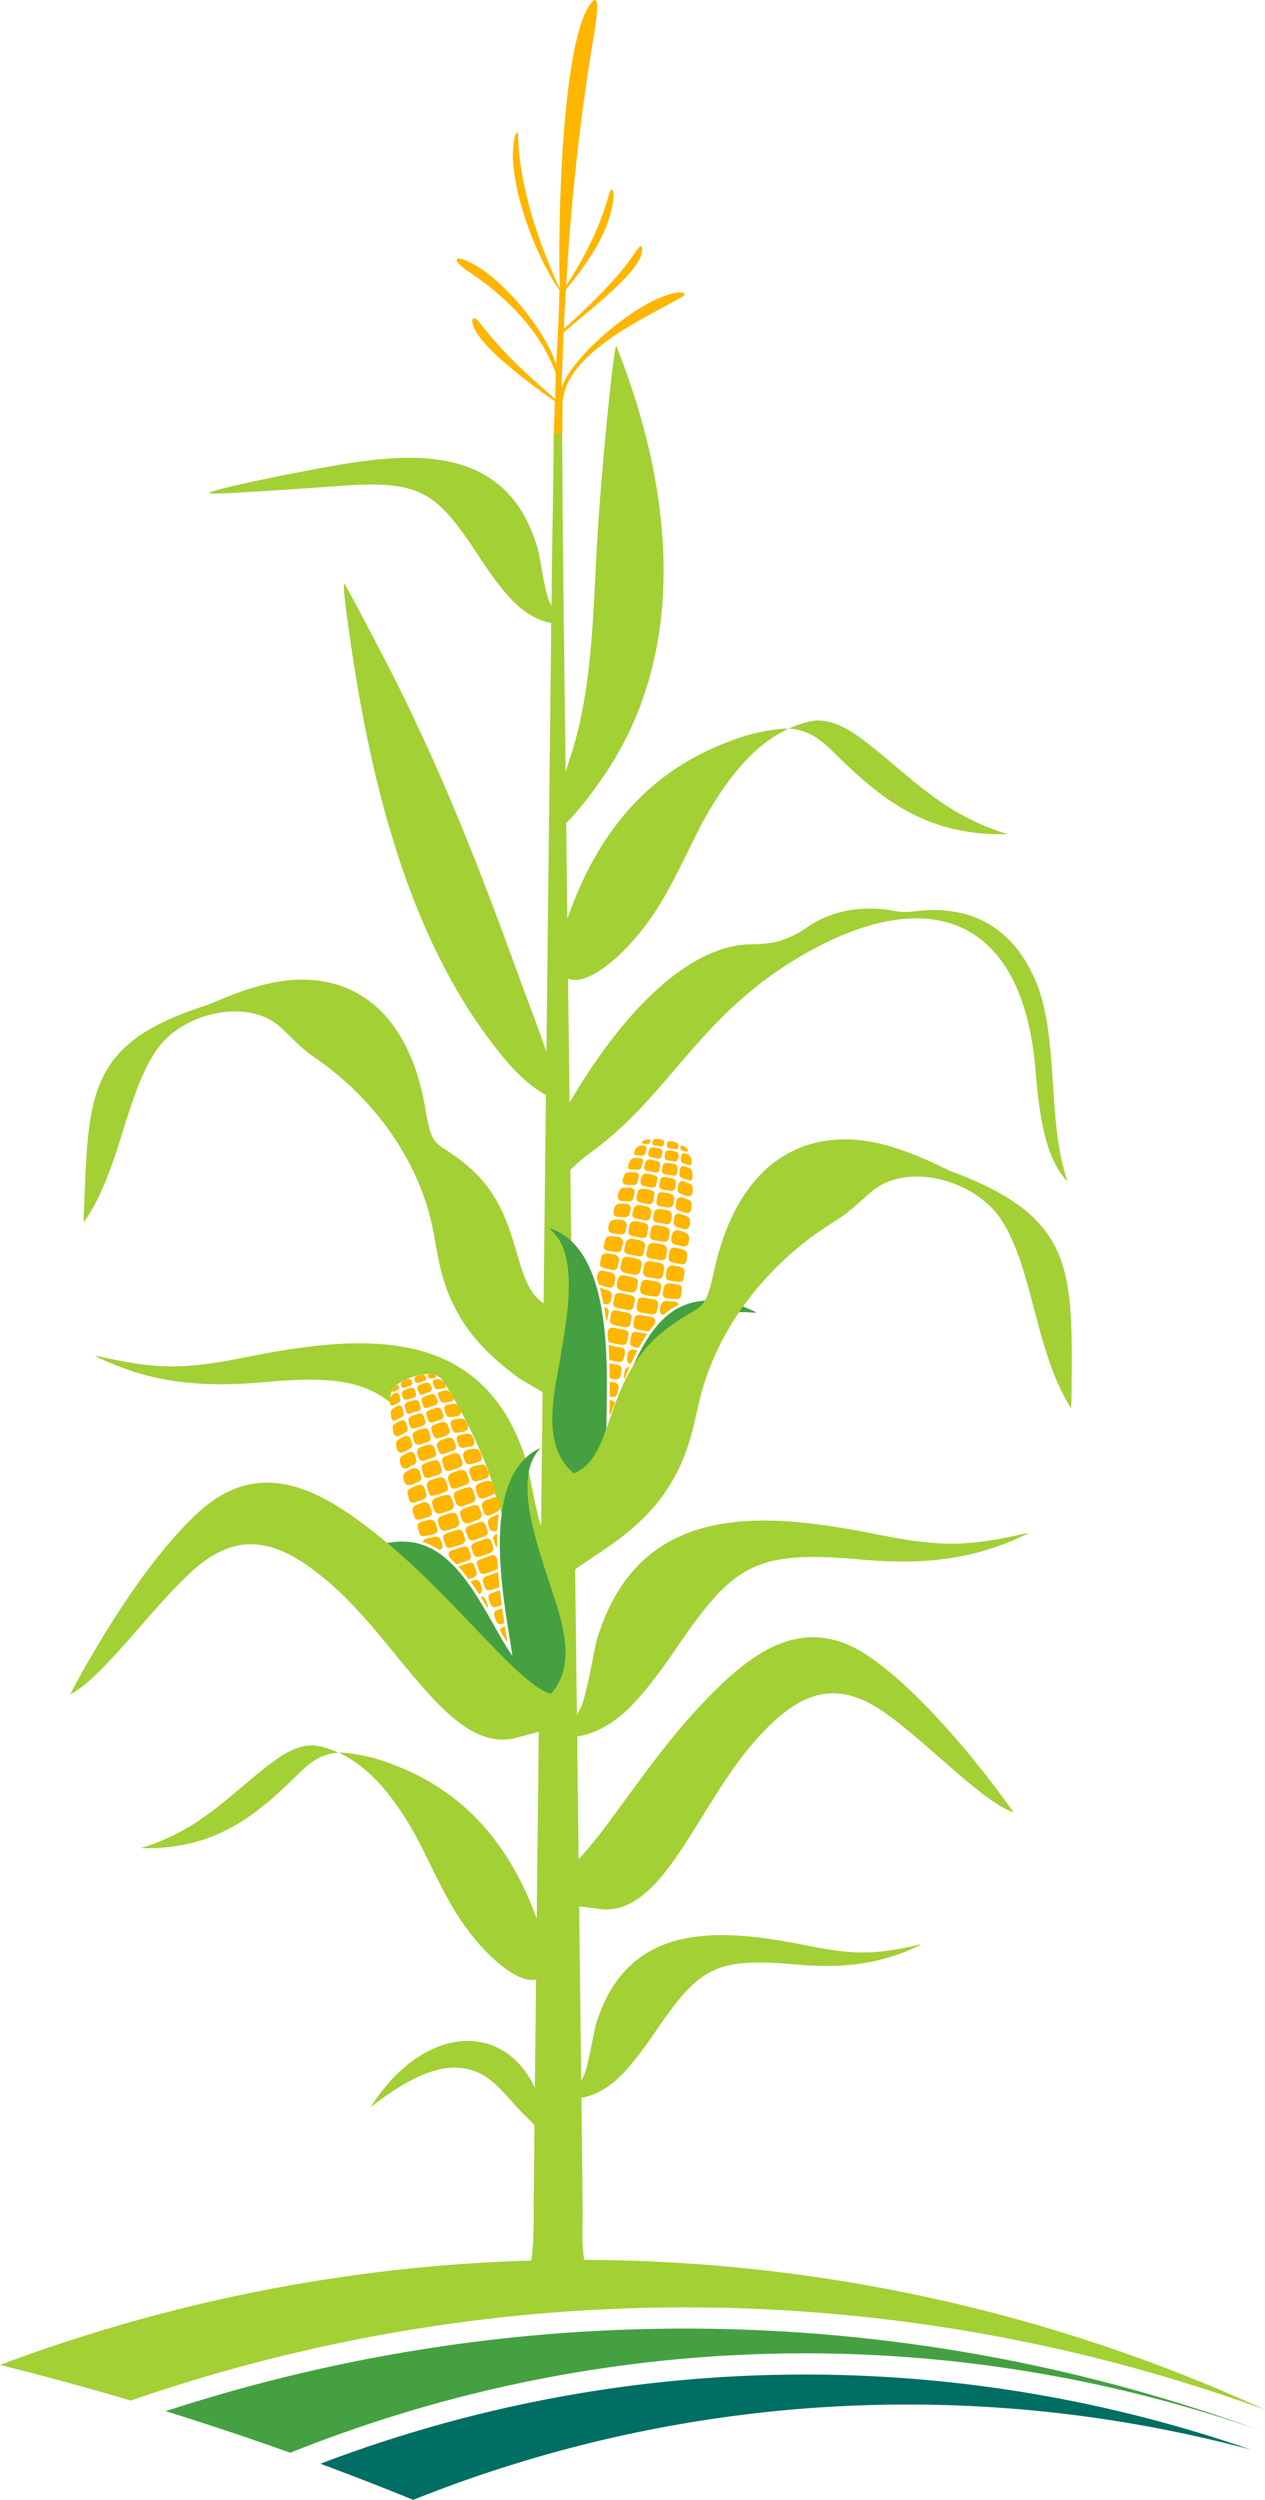 <svg xmlns="http://www.w3.org/2000/svg" xmlns:xlink="http://www.w3.org/1999/xlink" width="286.652" height="566.394" viewBox="0 0 286.652 566.394">
  <defs>
    <clipPath id="clip-path">
      <rect id="Rectangle_78" data-name="Rectangle 78" width="226.984" height="519.017" fill="none"/>
    </clipPath>
    <clipPath id="clip-path-2">
      <rect id="Rectangle_79" data-name="Rectangle 79" width="286.652" height="54.377" fill="none"/>
    </clipPath>
  </defs>
  <g id="Group_342" data-name="Group 342" transform="translate(-1115 -178.983)">
    <g id="animation_corn_4" transform="translate(1130.88 178.983)">
      <g id="Group_126" data-name="Group 126" clip-path="url(#clip-path)">
        <path id="Path_293" data-name="Path 293" d="M127.489,1396.887l-.03-3.2a17.2,17.2,0,0,1-7.338-2.874c-1.194-3.388-4.213-11.2-4.84-14.1-1.095-5.074-7.771-18.465-10.937-22.978a3.932,3.932,0,0,0-2.069-1.785c-3.7-.868-8.883,1.877-9.673,3.3a11.382,11.382,0,0,0-.533,2.338c-.045.273.053.6-.007.559-.11-.084-.165-.123-.317-.238-6.508-4.891-14.022-5.567-28.627-4.264-13.005,1.161-24.49.29-36.337-5.23a5,5,0,0,1-1.46-.807,3.136,3.136,0,0,1,.683.123c13.718,3.179,19.9,2.927,33.608.2,25.117-4.988,53.661-7.983,63.361,23.6.739,2.407,2.406,13.318,3.872,15.949a44.009,44.009,0,0,1,2.293,4.824,12.584,12.584,0,0,1-1.649,4.578" transform="translate(-19.589 -1040.461)" fill="#a2d035" fill-rule="evenodd"/>
        <path id="Path_294" data-name="Path 294" d="M493.239,1699.811c2.969.267,7.171.862,7.56.889,14.077.978,21.564-23.707,34.9-38.556,9.068-10.1,17.389-14.17,28.922-6.1,10.13,7.084,22.086,20.193,29.35,22.7,0,0-16.938-24.435-32.65-35.252-15.365-10.578-27.592-.386-38.458,11.174-8.008,8.519-14.936,18.689-21.147,26.988-4.5,6.019-8.381,10.31-10.36,10.5a36.43,36.43,0,0,0,1.883,7.664" transform="translate(-380.154 -1268.103)" fill="#a2d035" fill-rule="evenodd"/>
        <path id="Path_295" data-name="Path 295" d="M118.766,1074.916c-1.222-.911-5.265-3.019-6.669-4.047-5.155-3.774-9.862-8.177-13.047-13.491-4.331-7.226-5-13.25-6.141-19.374-2.991-16.118-13.5-30.446-26.88-39.613-5.153-3.529-6.94-6.995-10.623-8.847-7.776-3.912-19.752-.487-24.96,6.7-7.305,10.08-8.484,27.605-16.724,39.376-.033.048-.048-.067-.057-.217-.051-.926,0-1.82.041-2.746,1.058-26.166.806-37.695,28.166-46.274,6.112-2.637,13.642-5.62,20.95-5.677,14.654-.114,25.053,9.973,28.288,29.533,1.618,9.788,2.5,6.521,10.023,13.1,12.634,11.055,9.009,27.137,17.68,31.243.841.4,5.07,10.5,2.558,15.889-.858,1.841.231,4.276-2.6,4.445" transform="translate(-10.555 -758.754)" fill="#a2d035"/>
        <path id="Path_296" data-name="Path 296" d="M316.393,697.89a38.949,38.949,0,0,1-5.783-5.761c-22.723-27.091-31.341-66.729-35.853-100.8-.576-4.347-.8-7.183-.511-6.885.588.6,10.426,19.593,11.137,21.01,11.962,23.824,20.1,45.09,28.992,69.593,2.1,5.8,6.971,17.876,7.828,23.578.386,2.564-.791,3.142-5.811-.734" transform="translate(-212.082 -452.157)" fill="#a2d035"/>
        <path id="Path_297" data-name="Path 297" d="M495.57,390.007c1.1-18.137,3.871-44.723,4.322-43.588,12.58,31.617,17.291,69.635-4.071,99.1a84.581,84.581,0,0,1-6.446,8.1c-1.767,1.863-2.136.672-2.693.418-1.94-.884,1.539-10.46,3.217-15.9,4.7-15.225,4.725-32.5,5.671-48.125" transform="translate(-376.095 -267.991)" fill="#a2d035"/>
        <path id="Path_298" data-name="Path 298" d="M216.611,498.14l.021-2.413c0-.006-3.336-.266-7.308-3.638-3.364-2.855-7.3-8.646-8.92-11.123-9.826-14.98-13.177-17.6-31.711-16.283-12.612.9-30.005,2.119-29.661,1.61.372-.549,10.485-2.816,21.371-4.889,20.161-3.839,45.564-8.806,53.149,17.572.524,1.824,1.633,10.068,2.7,12.07a33.109,33.109,0,0,1,1.663,3.666,9.481,9.481,0,0,1-1.3,3.428" transform="translate(-107.563 -354.595)" fill="#a2d035" fill-rule="evenodd"/>
        <path id="Path_299" data-name="Path 299" d="M504.311,773.518a57.7,57.7,0,0,0,7.511-9.391c4.8-7.47,8.477-16.732,12.052-22.646,5.681-9.4,12.54-17.588,22.585-19.922,4.051-.941,8.132,1.159,11.88,3.961,8.168,6.106,14.983,13.479,24.449,18.14a51.4,51.4,0,0,0,8.567,3.4,46.2,46.2,0,0,1-14.114-1.636c-10.654-3.046-18.128-9.792-25.641-17.22-3.131-3.1-6.6-5.49-11.724-4.969a43.766,43.766,0,0,0-12.209,3.078c-19.7,7.529-30.09,22.85-35.975,39.669-5.826,16.65,2.267,17.815,12.619,7.535" transform="translate(-378.903 -558.081)" fill="#a2d035"/>
        <path id="Path_300" data-name="Path 300" d="M484.384,968.762a42.984,42.984,0,0,1,5.365-4.483c17.117-12.732,23.757-30.221,46.393-43.642,28.751-17.047,50.6-9.688,53.562,25.407.772,9.136,1.9,19.562,7.037,25.2a3.141,3.141,0,0,0,.228.263,1.043,1.043,0,0,0-.059-.2c-.3-.891-.675-2.225-1.031-3.654-3.246-13.037-1.105-30.71-6.482-42.455-3.66-7.993-10.477-15.624-23.862-15.227-2.473.073-4.959.738-7.346.266-6.861-1.358-14.033-.545-19.983,3.464a21.568,21.568,0,0,1-6.888,3.38c-2.911.756-6.811.612-7.744.71-15.392,1.6-30.142,19.42-40.39,37.462-7.865,13.847-1.2,15.99,1.2,13.5" transform="translate(-370.951 -703.769)" fill="#a2d035" fill-rule="evenodd"/>
        <path id="Path_301" data-name="Path 301" d="M502.216,1574.375l.03-3.2c0-.008,4.432-.273,9.783-4.652,4.531-3.708,9.885-11.3,12.1-14.545,13.392-19.64,17.9-23.038,42.459-20.847,13.005,1.161,24.49.29,36.337-5.23a5,5,0,0,0,1.46-.807,3.136,3.136,0,0,0-.683.123c-13.718,3.179-19.9,2.927-33.609.2-25.117-4.988-53.661-7.983-63.361,23.6-.739,2.407-2.406,13.318-3.872,15.949a44,44,0,0,0-2.293,4.824,12.582,12.582,0,0,0,1.649,4.579" transform="translate(-387.28 -1177.781)" fill="#a2d035" fill-rule="evenodd"/>
        <path id="Path_302" data-name="Path 302" d="M149.537,1794.528a52.157,52.157,0,0,1-6.79-8.49c-4.342-6.753-7.664-15.127-10.9-20.474-5.136-8.494-11.337-15.9-20.418-18.011-3.662-.851-7.352,1.048-10.741,3.581-7.385,5.521-13.546,12.186-22.1,16.4a46.485,46.485,0,0,1-7.745,3.074A41.771,41.771,0,0,0,83.6,1769.13c9.632-2.754,16.389-8.853,23.181-15.568,2.83-2.8,5.967-4.964,10.6-4.493a39.565,39.565,0,0,1,11.038,2.783c17.813,6.806,27.2,20.658,32.524,35.863,5.267,15.053-2.049,16.106-11.409,6.812" transform="translate(-54.81 -1351.893)" fill="#a2d035"/>
        <path id="Path_303" data-name="Path 303" d="M459.994,400.249l1.006-.742c.083,12.482.117,24.952.263,37.433.787,67.031,4.417,366.476,4.425,373.282,0,4.432-.512,11.178,1.729,15.128a2.384,2.384,0,0,0,.464.583c.5.429,1.09.724.267.478-.3-.091-.594-.2-.912-.313-1.225-.433-5.895-1.578-6.764-.214a1.358,1.358,0,0,0-.222.665c-.06,1.134-.031,2.85-.761.009-.248-.962-.9-2.01-6.107-1.058-.141.026-2.36.725-1.317.16.1-.052.192-.135.309-.2,2.395-1.23,2.225-13.043,2.218-15.587-.019-6.527,3.373-305.685,4.145-372.937.113-9.817.381-19.665.385-29.435,0-.227.291-.484.291-.71,0-2.47.626-4.089.583-6.547" transform="translate(-349.539 -309.092)" fill="#a2d035"/>
        <path id="Path_304" data-name="Path 304" d="M507.363,1976.509l.022-2.413c0-.006,3.34-.206,7.372-3.506,3.415-2.795,7.45-8.514,9.119-10.961,10.093-14.8,13.491-17.362,32-15.711,9.8.875,18.457.219,27.385-3.941a3.764,3.764,0,0,0,1.1-.608,2.358,2.358,0,0,0-.515.093c-10.338,2.4-14.995,2.206-25.328.154-18.929-3.759-40.44-6.016-47.75,17.788-.557,1.814-1.813,10.037-2.918,12.02a33.123,33.123,0,0,0-1.728,3.635,9.483,9.483,0,0,0,1.243,3.45" transform="translate(-391.577 -1498.83)" fill="#a2d035" fill-rule="evenodd"/>
        <path id="Path_305" data-name="Path 305" d="M409.107,98.305c.166-4.033.271-7.262.271-7.4h0a126.971,126.971,0,0,1-13.3-10.425c-1.174-1.1-4.677-4.586-5.295-6.958-.437-1.677.342-1.922,1.488-.511A89.408,89.408,0,0,0,401.3,83.08c4.082,3.851,8.046,7.21,8.069,7.229a1.021,1.021,0,0,1,.079.074c.024-1.91.064-3.819.137-5.727-1.3-3.82-5.618-13.716-19.73-23.092-3.4-2.256-3.307-3.45-1.423-2.823,7.625,2.536,17.628,14.571,20.714,22.409q.3.75.528,1.436c.243-5.193.63-10.576.709-16.118a4.729,4.729,0,0,0,.017-.741c-.042-.072-.158-.244-.205-.313-.494-.726-1.013-1.547-1.541-2.445-4.207-7.157-8.069-17.7-8.7-25.785a20.2,20.2,0,0,1,.345-6.2c.229-.951.728-1.436.745-.387.239,13.287,6.153,27.525,9.014,33.92.062.139.409.8.468.927-.008-.063-.015-.185-.021-.342-.485-13.1.308-54.5,6.758-64,.476-.7.978-1.183,1.24-1.092.849.3.42,3.95-.536,9.473a515.5,515.5,0,0,0-5.94,53.863c-.007.12-.15,1.35-.163,1.465.328-.483.681-1.033,1.036-1.6a87.444,87.444,0,0,0,4.45-7.951,67.75,67.75,0,0,0,4.317-11.29c.468-1.672,1.068-1.061.991.388-.4,7.526-5.825,15.227-10.515,20.9l-.2.241c-.05.319-.094.644-.116,1q-.058.966-.112,1.934a1.256,1.256,0,0,1-.02.366q-.158,2.859-.284,5.72c5.294-4.8,11.962-11.09,15.82-16.826.913-1.357,1.388-2.037,1.7-1.88.329.164.3,1.119-.037,2.117-1.6,4.8-13.008,13.394-17.519,17.387-.15,3.427-.275,6.835-.4,10.182-.022.6-.064,1.811-.086,2.408a5.176,5.176,0,0,0,.225-.574,13.661,13.661,0,0,1,1.6-3c3.263-4.808,8.839-9.71,13.695-13.057,3.622-2.5,7.344-4.412,10.461-4.942,1.415-.241,3.024.034.858,1.212-1.085.59-2.3,1.246-3.588,1.949C426.08,73.9,410.894,81.547,411.1,92.1c.006.288-.017,2.737-.052,6.2Z" transform="translate(-299.52 0.001)" fill="#ffb600"/>
        <path id="Path_306" data-name="Path 306" d="M338.123,2054.1c-7.3-15.827-25.71-14.312-37.382,4.2,11.089-8.753,18.613-10.615,24.564-7.811,3.7,1.743,6.04,4.949,8.741,7.868.89.963,1.807,1.909,2.816,2.849a9.233,9.233,0,0,1,1.261,1.391Z" transform="translate(-232.678 -1580.817)" fill="#a2d035" fill-rule="evenodd"/>
        <path id="Path_307" data-name="Path 307" d="M520.372,1211.668l-.432,2.557a1.123,1.123,0,0,1-.757.762,17.587,17.587,0,0,0,.306-3.284q.444,0,.884-.036m-12.29-2.288-.517,2.541a1.123,1.123,0,0,0,.432.984,17.583,17.583,0,0,1,.9-3.174q-.413-.161-.812-.351m5.989-29.012.017-.092q.073-.39.148-.78c.129-.68-.269-1-.882-1.2l-.141-.045c.189,1.044.352,2.1.491,3.171a1.731,1.731,0,0,0,.32-.823Zm-2.245-2.586c-.829-.266-1.386-.122-1.644.86l-.018.068c-.011.043-.044.181-.054.222a2.351,2.351,0,0,0-.079,1.448c.194.573.828.564,2.371,1.1l.023.008c-.165-1.252-.363-2.491-.6-3.7m7.451,3.808c.073-.364.128-.687.158-.825.19-.877-.515-1.171-1.276-1.311-.631-.117-1.251-.242-1.877-.382-.756-.168-1.318-.125-1.485.757q-.058.306-.116.612l-.021.113-.077.393c-.185,1,.37,1.262,1.261,1.455.472.1.938.2,1.412.287.9.171,1.713.305,1.932-.684.024-.108.068-.311.089-.415m-3.569-9.565a1.492,1.492,0,0,0-.056-.933,1.431,1.431,0,0,0-1.067-.71c-.5-.117-.709-.168-1.289-.32s-1.1-.129-1.368.3a6.814,6.814,0,0,0-.381,1.333q.241.7.457,1.424c.152.065.336.127.552.2.712.241.822.262,1.635.485a.982.982,0,0,0,1.335-.875Zm5.012,1.605q.078-.384.156-.768c.17-.834-.459-1.235-1.185-1.379-.572-.114-1.14-.229-1.711-.348-.724-.151-1.46-.027-1.63.807l-.187.926c-.214,1.052.22,1.481,1.175,1.685.537.115,1.071.223,1.61.328.959.186,1.526-.04,1.74-1.092Zm-.619-21.016c.251-1.013-.382-1.419-1.29-1.41q-.515.005-1.048.035c-.873.049-.913.265-1.22,1.036-.059.147-.114.3-.162.45h-.006c-.275.973.211,1.543,1.242,1.535.369,0,.659.006,1.069.024.846.036,1.037-.148,1.231-.926.062-.248.122-.5.184-.744m4.506.275c.125-.81-.244-.961-1.024-1.16a4.868,4.868,0,0,0-2.109-.246,1.08,1.08,0,0,0-.674.867c-.045.178-.089.353-.131.528h0l-.072.291c-.206.837.2,1.285,1.025,1.43q.7.122,1.389.29c.864.21,1.25-.177,1.407-1,.064-.335.137-.668.189-1.005m-2.57-12.282c-.279.212-.353.626.091.663a8.126,8.126,0,0,0,1.14.043c.251-.054.344-.3.412-.522.135-.452-.017-.552-.41-.517a3.111,3.111,0,0,0-1.233.333m4.753.636c.109-.617-.081-.855-.657-.987a3.761,3.761,0,0,0-1.187-.1.806.806,0,0,0-.752.532.967.967,0,0,0-.052.558c.071.221.29.32.576.37.389.068.728.134,1.137.215a.782.782,0,0,0,.712-.111.824.824,0,0,0,.222-.481m-5.113,7.62a6.125,6.125,0,0,0-.2.949c-.066.609.25.926,1.006,1.056.331.057.64.12.966.2.746.176,1.369.184,1.546-.4a11.333,11.333,0,0,0,.287-1.405c.1-.684-.475-.843-1.125-1-.26-.061-.532-.119-.8-.171-.813-.158-1.426-.161-1.678.773m3.549-4.292a.938.938,0,0,0,.759-.059,1.207,1.207,0,0,0,.336-.754c.05-.239.1-.484.12-.639.081-.668-.88-.836-1.425-.934-.586-.106-1.406-.267-1.624.489-.039.135-.073.263-.107.391a1.219,1.219,0,0,0-.005.772.869.869,0,0,0,.71.475c.414.081.824.176,1.236.26m-.87,3.1c.724.172,1.262.152,1.365-.577.057-.4.157-.766.2-1.167.053-.482-.6-.738-1.068-.847-.511-.118-.691-.157-1.12-.234a.914.914,0,0,0-1.189.777c-.071.246-.111.406-.194.718a.765.765,0,0,0,.619,1.047c.458.078.935.175,1.387.282m-6.591.77a1.1,1.1,0,0,1,.527-.634,2,2,0,0,1,.792-.1q.476-.006.938.008c.962.029,1.181.477.983,1.318-.064.272-.124.541-.194.811-.168.646-.456.769-1.154.75q-.518-.014-1.054,0c-.832.016-1.444-.551-1.124-1.4q.142-.375.286-.749m2.362-5.517c-.264.578-.16.912.523.948q.43.023.848.061c.521.048.919-.044,1.072-.582.07-.245.128-.472.193-.711.194-.709-.146-.988-.842-1.005a1.81,1.81,0,0,0-1.793,1.288m-.656,4.166q.636,0,1.246.041c.689.042.848-.226,1.015-.834.075-.274.122-.444.185-.673.155-.562.186-1.064-.569-1.123-.318-.025-.7-.042-1.036-.054a1.259,1.259,0,0,0-1.229.735c-.119.281-.208.494-.343.82-.3.718-.049,1.085.732,1.089m.441,23.808a1.208,1.208,0,0,0,1.561-1.038c.061-.313.113-.609.173-.919.213-1.1-.162-1.465-1.163-1.677-.533-.112-1.063-.22-1.6-.325-1-.2-1.492-.008-1.726,1.089-.066.311-.121.606-.187.916a1.208,1.208,0,0,0,1.031,1.566q.953.2,1.907.388m-6.763-1.512c.564.149.891.231,1.412.355.923.22,1.569.259,1.806-.9.043-.208.084-.413.126-.62.24-1.172-.031-1.74-1.26-1.939-.331-.054-.5-.081-.739-.118-1-.151-1.751-.17-1.971,1.031-.217,1.184-.64,1.849.626,2.185m9.643-13.92c.681.162,1.214.563,1.091,1.307-.038.226-.1.572-.137.8-.135.809-.459,1.225-1.378,1.008-.612-.145-1.2-.265-1.824-.371-.931-.158-1.007-.711-.815-1.509q.08-.334.162-.668a1.167,1.167,0,0,1,1.479-.854c.489.082.94.174,1.422.289m-.657,3.685c.766.179,1.208.515,1.058,1.376q-.1.579-.2,1.159c-.165.933-.785,1.021-1.635.834-.476-.105-.938-.2-1.418-.289-.857-.16-1.392-.483-1.18-1.407q.132-.574.266-1.146c.2-.852.793-.948,1.569-.813.545.095,1.005.159,1.544.285m-.93,3.961c.92.2,1.412.656,1.232,1.63q-.105.572-.212,1.145c-.17.909-.707.968-1.522.8q-.443-.094-.886-.184H519.8q-.444-.09-.888-.177c-.818-.16-1.289-.424-1.09-1.327q.125-.569.252-1.137c.215-.967.846-1.192,1.772-1.019.459.086.907.177,1.363.277m-4.66-5.284c.439,0,.785.024,1.279.057a1.046,1.046,0,0,0,1.209-.921l.143-.593a1.391,1.391,0,0,0-.05-1.074c-.177-.277-.544-.411-1.134-.422-1.24-.024-2.073-.315-2.481.978-.333,1.056-.243,1.962,1.033,1.975m.147,3.927c.827.089,1.232-.042,1.421-.864l.151-.653c.258-1.116-.309-1.74-1.426-1.794a5.585,5.585,0,0,0-1.628.078c-.732.2-.848.875-1,1.557-.213.927.288,1.383,1.126,1.5.458.065.889.126,1.361.177m-2.331,3.776c.5.074.889.137,1.43.226.793.131,1.249-.077,1.42-.854q.118-.536.237-1.072c.2-.915-.354-1.422-1.237-1.512-.47-.048-.833-.079-1.4-.112-.763-.044-1.158.1-1.366.89-.068.257-.163.591-.246.895-.278,1.015.194,1.4,1.159,1.539m4.572,9.967c.876.169,1.408.44,1.213,1.369l-.231,1.115c-.215.953-.692,1.043-1.624.872-.638-.117-1.266-.245-1.9-.386-.925-.206-1.246-.487-1.057-1.446l.116-.589.078-.395c.183-.931.711-1.1,1.583-.909.607.13,1.21.253,1.82.37m-7.282,1.52.023.01q-.227-1.081-.5-2.128-.074-.287-.153-.571a1.343,1.343,0,0,0-.114.324c-.037.165-.074.311-.109.466-.218.99-.1,1.507.849,1.9m1.424.5c.763.174,1.515.12,1.684-.746l.094-.474c.186-.946.072-1.659-.946-1.942-.565-.157-.909-.256-1.355-.4a2.6,2.6,0,0,0-.33-.084q.1.351.19.706c.249.959.468,1.941.663,2.938m1.4,21.776c.1.017.2.034.3.053.539.1.811.328.916.658-.357.905-.71,1.787-1.065,2.634a1.451,1.451,0,0,1-.208,0l.012-.66c.015-.849.03-1.748.043-2.688m-1.329,3.126-.38-.076-.009,0h-.007l-.009,0c-.232-.047-.464-.1-.693-.146a1.828,1.828,0,0,1-.807-.348c-.083.68-.174,1.368-.27,2.061a.958.958,0,0,1-.106-.66q.069-.456.138-.913a.991.991,0,0,1,.209-.515,1.032,1.032,0,0,1-.261-1.009q.1-.573.2-1.148c.076-.433.2-.664.384-.772l.032-.2c0-.017.006-.034.009-.051q-.01.12-.021.242c.277-.148.681-.032,1.237.085l.409.085c-.013,1.017-.03,1.992-.046,2.909Zm1.642-7.219c.248.049.5.084.74.129.962.184,1.074.757.9,1.618-.041.2-.085.422-.126.624-.155.766-.507,1.151-1.31,1.036-.167-.024-.339-.057-.507-.089.011-.974.017-1.989.015-3.039q0-.167,0-.335l.29.057m-1.579,3.064-.411-.088c-.791-.171-1.245-.539-1.1-1.383q.1-.573.2-1.148c.169-.96.579-.926,1.319-.768q0,.3,0,.6c0,.952,0,1.883-.012,2.784m2.3-7.049c.249.049.5.084.74.129.962.184,1.074.757.9,1.618-.041.2-.085.422-.126.623-.155.766-.507,1.151-1.31,1.036-.259-.037-.53-.1-.781-.143l-.435-.084c-.009-1.107-.029-2.243-.064-3.4.359.075.716.147,1.077.218m-2.293,2.895a1.033,1.033,0,0,1-.8-1.3q.1-.573.2-1.148c.095-.539.266-.765.528-.831.036,1.113.057,2.209.067,3.281m-4.008,19.479q.114.043.232.082c.131-.819.27-1.666.41-2.528l.082-.5a12.548,12.548,0,0,0-.724,2.949m8.008-30.289c1.058.2,1.717.325,1.478,1.39l-.278,1.418c-.2.9-1.091.739-1.885.585-.527-.1-1.048-.208-1.573-.32a2.017,2.017,0,0,1-.778-.305q-.074-1-.17-2c.2-1.044.6-1.313,1.643-1.087.522.113,1.038.218,1.563.318m-.971,3.966c.248.049.5.084.74.129.962.184,1.074.757.9,1.618l-.126.623c-.155.766-.507,1.151-1.31,1.036-.259-.037-.53-.1-.781-.143-.23-.044-.462-.09-.695-.137l-.009,0h-.008l-.009,0-.538-.112c-.041-1.124-.1-2.264-.172-3.409.213.022.466.084.762.146.416.088.83.172,1.247.254m-7.307-4.075a1.4,1.4,0,0,0,.976,1.629q.54.244,1.118.466a23.8,23.8,0,0,0-1.3-4.01c-.313.055-.545.287-.626.8-.059.373-.116.746-.173,1.12m3.488,2.487a.738.738,0,0,0,.434-.112c-.091-1.135-.2-2.27-.341-3.4q-.115-.049-.245-.093-.507-.174-.986-.365a26.467,26.467,0,0,1,1.138,3.968m-2.526,19.249c.005-.317-.11-.49-.563-.667s-.887-.365-1.3-.563c-.665-.316-1.013-.152-1.036.612-.006.221-.014.388-.018.573h0v.009a1.141,1.141,0,0,0,.857,1.3q.386.17.8.323c.547.2,1,.031,1.123-.489a10.419,10.419,0,0,0,.14-1.1m-2.353,3.539a3.377,3.377,0,0,0,.685.365c.452.2.791.234,1,.006l.061-.162.154-.408c.065-.477.026-.812-.488-.982-.394-.129-.771-.271-1.132-.422-.766-.321-.873.074-.878.683a1.228,1.228,0,0,0,.6.92m3.914-13.109.081-.5c.086-.528-.026-.813-.406-1.022l-.254-.047.012-.063-.091-.033a19.744,19.744,0,0,1-1.938-.8c-.571-.272-1.122-.22-1.194.513-.011.108-.021.215-.031.323-.017.181-.051.58-.068.76a1.15,1.15,0,0,0,.738,1.185,19.523,19.523,0,0,0,1.849.829c.614.239,1.107.149,1.223-.553Zm.089-5.15a1.676,1.676,0,0,0-.236-.1,19.8,19.8,0,0,1-2.083-.824c-.592-.274-1.1-.2-1.186.554q-.02.169-.039.339c-.019.162-.054.553-.072.714-.075.673.08.884.674,1.188a19.126,19.126,0,0,0,1.969.874,2.372,2.372,0,0,0,.438.125Zm-2.314-1.6a19.064,19.064,0,0,0,1.827.763,2.077,2.077,0,0,0,.635.138,32.116,32.116,0,0,0-.511-3.512q-.678-.244-1.306-.522c-.606-.266-1.252-.2-1.356.564q-.077.563-.15,1.124c-.114.873.071,1.065.861,1.444m3.521-1.041a1.067,1.067,0,0,0-.14-.879q.076.438.14.879m-4.758,11.884c.511.259,1.052.5,1.622.729.75.3,1.1-.026,1.208-.747q.084-.536.169-1.073a1.044,1.044,0,0,0-.793-1.184c-.575-.213-1.123-.447-1.643-.7-.628-.3-1.144-.222-1.206.565q-.038.49-.073.977a1.287,1.287,0,0,0,.716,1.429m-.064,3.514q.569.284,1.185.542c.555.231,1.064.146,1.162-.5q.063-.419.127-.839a1.146,1.146,0,0,0-.738-1.309c-.575-.217-1.122-.455-1.641-.707-.452-.219-.871-.227-.9.371q-.029.514-.053,1.024a1.276,1.276,0,0,0,.863,1.421m17.6-21.8a.776.776,0,0,1,.231-.24l-.048.049-.183.191m2.214-.35c.1,0,.209.006.315.007.992.012,1.538.319,1.417,1.4l-.008.07c-.005.045-.024.184-.029.226a2.35,2.35,0,0,1-.447,1.379c-.387.465-.975.228-2.608.172-.716-.025-1.081-.178-1.2-.549a21.081,21.081,0,0,1,1.446-1.654q.54-.555,1.118-1.053m-7.815.885c.063-.366.128-.687.15-.827.138-.887.9-.907,1.663-.764.63.119,1.254.224,1.889.319.765.115,1.274.358,1.113,1.241q-.043.237-.087.474-.648.77-1.245,1.608a4.256,4.256,0,0,1-.57-.058c-.477-.075-.946-.154-1.421-.24-.9-.163-1.708-.332-1.556-1.333.017-.109.048-.315.066-.42m6.772-7.639a1.492,1.492,0,0,1,.388-.85,1.431,1.431,0,0,1,1.251-.279c.506.07.722.1,1.318.165s1.075.277,1.168.773a9.2,9.2,0,0,1-.2,1.8c-.168.781-.532.77-1.451.731-.751-.031-.861-.051-1.7-.136a.982.982,0,0,1-.93-1.3Zm-5.254-.306q.065-.386.131-.772c.142-.839.873-.987,1.6-.861.574.1,1.146.2,1.721.291.73.12,1.372.5,1.23,1.339l-.159.932c-.179,1.058-.738,1.3-1.7,1.149-.542-.086-1.08-.177-1.62-.274-.962-.172-1.409-.587-1.23-1.645Zm8.142-19.385c.131-1.036.867-1.187,1.711-.851q.479.191.965.41c.8.36.756.576.765,1.406,0,.158,0,.321-.011.478l.005,0c-.094,1.006-.753,1.364-1.711.985-.343-.136-.617-.231-1.006-.363-.8-.271-.914-.511-.815-1.307.031-.254.064-.507.1-.76m-4.3-1.366c.175-.8.573-.809,1.373-.713a4.864,4.864,0,0,1,2.056.53,1.08,1.08,0,0,1,.316,1.052c-.022.182-.045.361-.067.54h0q-.019.148-.038.3c-.108.855-.649,1.127-1.471.965q-.7-.137-1.4-.229c-.882-.115-1.1-.615-.954-1.435.061-.336.112-.672.185-1.006m6.819-10.534c.184.3.1.711-.323.586a8.238,8.238,0,0,1-1.079-.37.636.636,0,0,1-.2-.636c.037-.47.214-.509.568-.335a3.1,3.1,0,0,1,1.03.755m-4.663-1.117c.12-.615.384-.768.969-.684a3.759,3.759,0,0,1,1.142.338.805.805,0,0,1,.51.766.969.969,0,0,1-.152.54.646.646,0,0,1-.671.138c-.388-.076-.728-.137-1.139-.209a.782.782,0,0,1-.624-.36.825.825,0,0,1-.034-.529m2.028,8.949a6.128,6.128,0,0,1-.154.958c-.158.592-.566.774-1.318.623-.329-.066-.64-.119-.972-.165-.76-.1-1.344-.321-1.3-.932a11.314,11.314,0,0,1,.239-1.414c.155-.673.747-.616,1.407-.524.265.037.539.08.809.128.815.145,1.389.363,1.287,1.325m-1.766-5.282a.938.938,0,0,1-.687-.328,1.206,1.206,0,0,1-.042-.824c.04-.241.08-.488.118-.64.165-.653,1.122-.464,1.666-.359.585.112,1.407.257,1.339,1.04-.012.14-.026.272-.041.4a1.22,1.22,0,0,1-.273.722.869.869,0,0,1-.833.188c-.416-.074-.832-.133-1.247-.2m-.306,3.209c-.737-.1-1.232-.312-1.066-1.03.091-.4.13-.771.233-1.161.124-.469.821-.474,1.3-.406.519.073.7.1,1.13.185.663.129.888.48.829,1.153-.022.256-.043.419-.077.74a.765.765,0,0,1-.954.754c-.455-.092-.936-.173-1.4-.236m5.873,3.091a1.1,1.1,0,0,0-.264-.781,1.992,1.992,0,0,0-.7-.378q-.442-.177-.878-.33c-.908-.319-1.273.02-1.391.876-.038.277-.079.55-.111.827-.076.663.148.881.807,1.115q.488.173.984.375c.771.314,1.545.006,1.553-.9q0-.4,0-.8m-.218-6c.038.634-.18.908-.829.7q-.409-.134-.813-.248c-.5-.143-.842-.372-.791-.929.023-.253.05-.487.076-.733.074-.731.492-.87,1.148-.635a1.811,1.811,0,0,1,1.21,1.847m-.888,4.123q-.594-.226-1.177-.411c-.658-.209-.711-.516-.646-1.144.029-.282.046-.458.07-.695.058-.58.21-1.059.935-.843.306.091.666.212.986.322a1.259,1.259,0,0,1,.882,1.128c.01.3.017.536.025.889.018.777-.345,1.03-1.075.753m-8.981,22.053a1.207,1.207,0,0,1-1.083-1.531c.056-.314.114-.609.169-.92.2-1.1.679-1.309,1.689-1.146.537.087,1.07.177,1.606.272,1.008.178,1.395.53,1.218,1.637-.05.313-.105.609-.156.922a1.207,1.207,0,0,1-1.526,1.09q-.961-.157-1.919-.324m6.854,1.023c-.58-.064-.914-.105-1.445-.177-.94-.127-1.557-.323-1.363-1.485.035-.209.07-.416.105-.624.2-1.18.655-1.612,1.873-1.355.328.069.492.1.732.156.991.22,1.695.472,1.468,1.672-.224,1.183-.068,1.956-1.37,1.813m-3.987-16.458c-.693-.093-1.335.089-1.488.827-.046.224-.113.57-.16.794-.165.8-.012,1.309.923,1.436.623.085,1.219.186,1.835.31.925.187,1.2-.3,1.3-1.114q.045-.341.09-.681a1.167,1.167,0,0,0-1.073-1.33c-.485-.1-.94-.176-1.431-.242m-.714,3.675c-.779-.109-1.312.046-1.482.9q-.114.576-.227,1.154c-.182.93.364,1.236,1.226,1.367.482.073.947.152,1.427.241.857.159,1.473.05,1.607-.888q.083-.583.165-1.165c.122-.866-.4-1.17-1.171-1.323-.542-.108-1-.213-1.543-.29m-.558,4.03c-.931-.142-1.554.1-1.737,1.078q-.108.572-.214,1.145c-.169.909.311,1.158,1.133,1.29q.447.072.894.147h.021q.446.075.892.155c.82.146,1.355.069,1.495-.846q.088-.576.174-1.152c.147-.98-.36-1.416-1.286-1.588-.459-.086-.91-.162-1.372-.232m6.25-3.253c-.411-.154-.741-.26-1.214-.407a1.047,1.047,0,0,1-.8-1.295q.04-.3.08-.6a1.393,1.393,0,0,1,.433-.985,1.28,1.28,0,0,1,1.21.015c1.166.424,2.047.452,1.963,1.805-.069,1.105-.48,1.918-1.675,1.471m-1.55,3.611c-.8-.215-1.134-.483-1.014-1.318l.095-.664c.161-1.134.915-1.512,1.976-1.161a5.575,5.575,0,0,1,1.491.659c.61.451.476,1.121.377,1.814-.135.941-.767,1.186-1.591,1-.45-.1-.875-.2-1.333-.325m.816,4.361c-.492-.11-.879-.192-1.415-.3-.787-.164-1.137-.521-1.017-1.307q.083-.543.164-1.085c.139-.927.842-1.2,1.7-.965.456.125.806.226,1.344.4.728.233,1.044.511.954,1.322-.029.265-.061.61-.093.924-.106,1.047-.683,1.232-1.635,1.018m-7.853,7.653c-.878-.158-1.472-.1-1.624.84l-.186,1.124c-.143.967.27,1.222,1.2,1.4.637.12,1.269.227,1.91.323.937.14,1.338-.006,1.506-.969l.1-.592.07-.4c.164-.935-.269-1.279-1.15-1.418-.614-.1-1.22-.2-1.831-.31m6.247,4.039-.166,0a14.082,14.082,0,0,1,1.553-1.023c-.18.688-.526,1-1.387,1.019m-1.988-.151a.994.994,0,0,1-.824-1.2l.083-.475c.167-.949.53-1.574,1.581-1.472.583.057.94.089,1.408.116a1.292,1.292,0,0,1,1.235.659,15.63,15.63,0,0,0-3.483,2.37m-8.225,20c-.249-.044-.5-.1-.736-.146a1.554,1.554,0,0,0-.63-.005c-.313.8-.623,1.582-.932,2.342.035.471.29.779.884.915.255.058.529.1.78.148.23.042.464.083.7.123h.017l.009,0c.234.039.468.077.7.113a1.827,1.827,0,0,0,.878-.034c-.167.664-.33,1.339-.49,2.02a.959.959,0,0,0,.337-.578q.1-.45.2-.9a.989.989,0,0,0-.01-.555,1.033,1.033,0,0,0,.607-.847q.113-.571.226-1.143a1.038,1.038,0,0,0-.08-.859l.043-.2c0-.017.007-.034.01-.051l-.068.233c-.205-.237-.623-.275-1.185-.366-.42-.068-.836-.138-1.255-.212m.746-4.017c-.184-.032-.37-.073-.55-.109-.39.973-.768,1.942-1.14,2.892l-.079.2a1.678,1.678,0,0,0,.353.119c.255.058.529.1.78.148.23.042.464.083.7.122l.009,0h.008l.009,0c.234.039.468.077.7.113.8.125,1.356-.055,1.523-.9q.113-.571.226-1.143c.214-1.088-.326-1.089-1.28-1.243-.42-.068-.836-.139-1.255-.212m-.245-4.155c-.753-.039-1.017.439-1.149,1.219-.034.2-.073.424-.107.627a1.456,1.456,0,0,0,.08.942c.379-.931.769-1.863,1.176-2.788m-.029,3.36.4.071c.23.042.464.083.7.123l.009,0h.008l.009,0c.234.039.468.077.7.113.8.125,1.356-.055,1.523-.9q.113-.571.226-1.143c.214-1.088-.326-1.089-1.28-1.243-.323-.052-.645-.106-.967-.162-.461,1.036-.9,2.085-1.326,3.131m-1.136,19.961c-.081,0-.163,0-.246-.007.173-.812.348-1.652.527-2.506l.1-.5a12.545,12.545,0,0,1-.385,3.012m3.43-31.142c-1.06-.194-1.719-.315-1.879.765l-.251,1.423c-.133.908.752,1.082,1.548,1.224l.417.074a36.987,36.987,0,0,1,1.923-3.187c-.059-.012-.121-.023-.185-.033-.528-.082-1.047-.17-1.573-.266m1.174,3.7c.708.079,1.211-.1,1.371-.934l.115-.6h0l.05-.26a2.39,2.39,0,0,0,.045-.8c-.556.826-1.08,1.695-1.579,2.594m-1.7.346c-.249-.044-.5-.1-.736-.146-.964-.175-1.275.319-1.422,1.186-.034.2-.073.424-.107.627-.129.761.054,1.245.821,1.431.473-1.048.97-2.083,1.5-3.089Zm-.149,3.339.21.036.009,0h.007l.009,0c.234.039.468.077.7.114.8.125,1.356-.055,1.523-.9q.113-.571.226-1.143c.2-1.039-.279-1.086-1.154-1.223l-.089.168c-.506.955-.984,1.94-1.441,2.939m8.433-4.511a1.4,1.4,0,0,1-1.5,1.168c-.394.023-.8.034-1.211.033a23.816,23.816,0,0,1,2.653-3.276c.272.164.4.464.3.968-.079.37-.16.737-.242,1.107m-4.15,1.065c-.389-.143-.583-.446-.456-1.1l.1-.508h0l.07-.366c.2-1.056.727-1.365,1.731-1.328q.536.02,1.051.015a26.417,26.417,0,0,0-2.49,3.292m-4.571,18.868c.109-.3.279-.418.765-.419s.959-.021,1.419-.056c.734-.055,1,.223.746.944-.073.208-.127.367-.189.541h0l0,.009a1.141,1.141,0,0,1-1.266.9q-.422.02-.862.014c-.583-.008-.941-.33-.872-.861a10.438,10.438,0,0,1,.264-1.072m.921,4.148a3.4,3.4,0,0,1-.771.094c-.495.026-.821-.067-.934-.354v-.174l0-.436c.111-.469.268-.767.808-.74.413.021.816.024,1.208.013.83-.024.788.383.573.953a1.228,1.228,0,0,1-.889.643m1.066-13.64.1-.493c.109-.524.317-.75.747-.808l.254.047.012-.063h.1a19.79,19.79,0,0,0,2.1-.049c.63-.048,1.126.2.93.908l-.087.313c-.049.175-.161.559-.211.734a1.15,1.15,0,0,1-1.115.839,19.51,19.51,0,0,1-2.024.108c-.658,0-1.086-.26-.942-.956Zm1.771-4.837a1.665,1.665,0,0,1,.255-.006,19.7,19.7,0,0,0,2.241-.019c.651-.042,1.1.21.907.944l-.086.33c-.041.158-.149.535-.19.693-.172.655-.393.8-1.056.866a19.112,19.112,0,0,1-2.151.107,2.4,2.4,0,0,1-.454-.042Zm2.733-.657a19.136,19.136,0,0,1-1.98.054,2.085,2.085,0,0,1-.642-.1,32.125,32.125,0,0,1,1.741-3.092q.72.016,1.406-.017c.661-.031,1.238.268,1.062,1.014q-.131.553-.264,1.1c-.208.855-.45.968-1.323,1.038m-2.911-2.238a1.067,1.067,0,0,1,.447-.77q-.228.381-.447.77m.162,12.8c-.57.058-1.163.092-1.775.1-.806.006-1.012-.418-.858-1.132q.115-.53.229-1.062a1.044,1.044,0,0,1,1.166-.819c.614.008,1.208-.013,1.783-.058.694-.054,1.147.2.921.961q-.141.471-.284.938a1.286,1.286,0,0,1-1.182,1.075m-1.2,3.3c-.422.04-.855.068-1.3.08-.6.016-1.046-.246-.9-.887l.184-.829a1.146,1.146,0,0,1,1.159-.956c.614,0,1.21-.021,1.785-.069.5-.042.895.1.71.672q-.159.489-.319.974a1.275,1.275,0,0,1-1.317,1.015" transform="translate(-392.214 -882.111)" fill="#ffb600" fill-rule="evenodd"/>
        <path id="Path_308" data-name="Path 308" d="M524.569,1248.714a20.2,20.2,0,0,0,2.055.115,2.693,2.693,0,0,0-.571-.313c-4.935-2.428-10.051-3.091-14.484-1.828-5.107,1.454-8.569,5.739-11.26,10.823-3.162,5.975-5.258,13.054-7.7,17.936-.009-2.638.124-6.4.115-10.658-.028-13.03-1.389-30.678-12.238-34.8a4.9,4.9,0,0,0-.858-.263,10.617,10.617,0,0,1,3.454,5.224c2.141,6.667.457,16.187-1.068,24.982-1.278,7.371-3.66,17.425,1.636,23.72a11.036,11.036,0,0,0,6.935,3.923,9.729,9.729,0,0,0,5.311-.765c9.66-4.283,10.257-16.93,12.467-25.643,1.828-7.205,5.288-12.737,16.208-12.453" transform="translate(-371.077 -951.417)" fill="#44a041" fill-rule="evenodd"/>
        <path id="Path_309" data-name="Path 309" d="M486.769,1238.351c1.343-.906,4.986-3.415,6.528-4.435,5.664-3.746,10.884-8.182,14.535-13.662,4.965-7.452,5.984-13.813,7.5-20.257,3.991-16.96,15.871-31.64,30.543-40.694,5.65-3.486,7.723-7.074,11.726-8.855,8.454-3.759,20.994.483,26.16,8.377,7.245,11.071,7.609,29.737,15.761,42.65.033.052.055-.069.071-.228.1-.981.089-1.932.1-2.917.2-27.833,1.053-40.06-27.56-50.553-6.355-3.109-14.2-6.657-21.954-7.088-15.552-.863-27.1,9.319-31.528,29.922-2.214,10.31-2.988,6.8-11.3,13.4-13.973,11.1-10.938,28.354-20.352,32.273-6.35,6.365-7.4,20.366-.223,22.066" transform="translate(-372.757 -882.492)" fill="#a2d035"/>
        <path id="Path_310" data-name="Path 310" d="M342.188,1445.947l.791,2.47a1.123,1.123,0,0,0,.858.647,17.6,17.6,0,0,1-.769-3.207q-.439.062-.88.09m11.84-4.011.873,2.442a1.123,1.123,0,0,1-.288,1.035,17.6,17.6,0,0,0-1.338-3.014q.386-.218.753-.463m-10.05-27.867-.03-.089-.257-.751c-.225-.655.124-1.032.7-1.315l.133-.065c-.039,1.06-.05,2.132-.036,3.208a1.733,1.733,0,0,1-.434-.77Zm1.854-2.879c.783-.382,1.354-.318,1.75.618l.027.065c.017.042.069.173.085.212a2.351,2.351,0,0,1,.284,1.422c-.111.6-.739.676-2.191,1.425l-.022.011c-.014-1.263.005-2.518.066-3.752M339,1416.019c-.124-.35-.224-.662-.274-.794-.313-.841.344-1.232,1.077-1.479.608-.2,1.2-.418,1.8-.645.724-.274,1.287-.311,1.578.539l.2.59.037.109.132.378c.325.96-.187,1.3-1.042,1.62-.453.168-.9.328-1.357.485-.862.3-1.652.546-2.009-.4-.039-.1-.112-.3-.148-.4m2.174-9.974a1.491,1.491,0,0,1-.077-.932,1.431,1.431,0,0,1,.955-.855c.476-.187.678-.267,1.23-.5s1.073-.284,1.4.1a6.811,6.811,0,0,1,.566,1.265q-.139.728-.25,1.475c-.141.086-.314.174-.518.277-.671.34-.776.376-1.549.712a.982.982,0,0,1-1.445-.676Zm-4.733,2.3-.263-.738c-.286-.8.279-1.288.977-1.534.55-.194,1.1-.389,1.644-.588.7-.252,1.441-.234,1.728.567l.317.891c.361,1.011-.007,1.5-.924,1.835-.515.19-1.029.373-1.548.553-.923.32-1.517.177-1.878-.834Zm-2.373-20.891c-.392-.968.176-1.459,1.077-1.579q.511-.068,1.042-.114c.871-.076.941.132,1.355.853.079.137.155.281.225.422h.006c.41.924.01,1.558-1.011,1.7-.366.049-.651.1-1.055.176-.832.156-1.047,0-1.35-.742-.1-.237-.191-.474-.288-.711m-4.421.912c-.239-.784.1-.986.849-1.294a4.867,4.867,0,0,1,2.053-.543,1.08,1.08,0,0,1,.79.763c.07.17.138.337.205.5h0l.112.278c.323.8-.015,1.3-.812,1.561q-.675.22-1.333.484c-.825.33-1.263,0-1.534-.786-.111-.323-.231-.641-.33-.968m.8-12.523c.306.17.438.569,0,.669a8.122,8.122,0,0,1-1.122.2c-.256-.018-.383-.244-.482-.458-.2-.428-.062-.549.332-.57a3.1,3.1,0,0,1,1.268.155m-4.614,1.305c-.2-.6-.041-.858.511-1.07a3.76,3.76,0,0,1,1.161-.264.805.805,0,0,1,.82.419.968.968,0,0,1,.131.546c-.039.229-.242.358-.518.448-.375.123-.7.236-1.1.374a.783.783,0,0,1-.721-.009.826.826,0,0,1-.289-.445m6.144,6.816a6.118,6.118,0,0,1,.334.911c.152.594-.116.952-.845,1.188-.319.1-.616.209-.929.332-.714.28-1.329.377-1.588-.178a11.278,11.278,0,0,1-.483-1.35c-.194-.663.351-.9.972-1.145.249-.1.509-.194.769-.284.782-.272,1.389-.362,1.771.527m-4.123-3.744a.938.938,0,0,1-.759.05c-.191-.1-.309-.338-.44-.7-.083-.23-.169-.465-.21-.616-.175-.65.752-.953,1.278-1.127.565-.188,1.354-.464,1.677.253.058.128.11.25.161.372a1.219,1.219,0,0,1,.115.763.868.868,0,0,1-.635.572c-.4.139-.79.291-1.187.433m1.3,2.95c-.692.273-1.227.33-1.433-.377-.113-.389-.264-.736-.364-1.127-.121-.47.485-.815.937-.99.488-.19.662-.253,1.076-.39a.914.914,0,0,1,1.288.6c.105.234.168.387.294.683a.765.765,0,0,1-.463,1.124c-.442.142-.9.306-1.333.477m6.634-.175a1.1,1.1,0,0,0-.612-.552,1.993,1.993,0,0,0-.8.014q-.472.062-.927.141c-.948.166-1.1.64-.785,1.444.1.26.2.519.307.776.258.615.56.7,1.249.578q.511-.088,1.042-.154c.826-.1,1.351-.75.913-1.547q-.193-.351-.389-.7m-3.122-5.125c.343.535.287.88-.382,1.013q-.423.083-.831.181c-.509.122-.916.087-1.144-.424-.1-.232-.194-.449-.292-.676-.293-.674,0-1,.691-1.115a1.81,1.81,0,0,1,1.958,1.02m1.241,4.031q-.629.093-1.228.217c-.677.139-.872-.1-1.123-.682l-.278-.64c-.233-.535-.335-1.027.4-1.192.311-.07.685-.141,1.018-.2a1.259,1.259,0,0,1,1.321.553c.158.261.276.46.456.763.4.668.2,1.067-.57,1.182m2.946,23.629a1.207,1.207,0,0,1-1.693-.806c-.105-.3-.2-.587-.3-.885-.367-1.059-.048-1.474.913-1.825.511-.187,1.02-.369,1.534-.548.966-.337,1.476-.219,1.863.833.11.3.206.583.315.88a1.208,1.208,0,0,1-.8,1.7q-.915.333-1.832.655m6.479-2.458c-.537.228-.849.355-1.347.552-.882.349-1.516.479-1.915-.63-.072-.2-.142-.4-.213-.6-.4-1.127-.217-1.726.972-2.1.32-.1.479-.151.715-.222.972-.292,1.709-.417,2.1.741.383,1.141.9,1.74-.309,2.251m-11.523-12.408c-.65.258-1.121.73-.894,1.449.069.218.179.552.249.771.249.782.628,1.148,1.507.8.585-.231,1.154-.434,1.753-.627.9-.289.9-.847.592-1.61l-.255-.638a1.168,1.168,0,0,0-1.586-.635c-.472.151-.906.306-1.366.489m1.173,3.555c-.733.286-1.123.681-.852,1.513q.182.559.366,1.118c.3.9.922.9,1.737.593.456-.172.9-.33,1.362-.487.825-.28,1.309-.676.968-1.56q-.212-.549-.426-1.1c-.317-.815-.92-.825-1.668-.582-.526.171-.973.3-1.488.5m1.483,3.789c-.882.332-1.3.85-.988,1.789q.185.551.373,1.1c.3.876.837.858,1.619.571q.425-.156.851-.308h.02q.427-.153.854-.3c.787-.274,1.216-.6.891-1.468q-.205-.546-.411-1.09c-.351-.927-1.006-1.059-1.9-.757-.442.15-.873.3-1.31.468m3.862-5.893c-.434.067-.774.135-1.259.238a1.047,1.047,0,0,1-1.328-.74l-.225-.566a1.394,1.394,0,0,1-.1-1.071c.136-.3.48-.484,1.063-.579,1.224-.2,2.007-.607,2.595.616.479,1,.519,1.908-.742,2.1m.413,3.908c-.806.206-1.225.133-1.529-.654l-.242-.626c-.414-1.068.059-1.766,1.157-1.979a5.589,5.589,0,0,1,1.622-.154c.753.095.963.745,1.215,1.4.342.887-.089,1.41-.9,1.646-.444.129-.862.251-1.322.368m2.844,3.406c-.483.144-.861.262-1.383.427-.766.242-1.247.1-1.527-.643q-.193-.514-.387-1.027c-.332-.877.149-1.458,1.009-1.672.458-.114.813-.2,1.368-.309.749-.152,1.16-.065,1.479.686.1.245.245.563.37.851.419.965.006,1.409-.929,1.688m-3.11,10.515c-.843.292-1.331.635-1.006,1.527l.387,1.071c.348.913.833.934,1.731.632.614-.207,1.218-.423,1.824-.652.886-.336,1.164-.659.841-1.581l-.2-.567-.133-.38c-.314-.9-.86-.984-1.7-.675-.583.215-1.162.422-1.749.625m7.424.47-.022.013q.071-1.1.19-2.178.033-.294.07-.586a1.326,1.326,0,0,1,.159.3c.06.158.118.3.174.446.357.949.316,1.477-.571,2m-1.339.7c-.731.28-1.482.334-1.773-.5l-.16-.455c-.318-.91-.308-1.632.66-2.057.537-.235.864-.382,1.285-.587a2.665,2.665,0,0,1,.314-.13q-.047.361-.087.726c-.11.984-.188,1.987-.239,3m1.712,21.753c-.1.031-.2.063-.292.1-.519.178-.757.44-.813.781.482.845.957,1.668,1.428,2.456a1.452,1.452,0,0,0,.206-.026l-.105-.651c-.135-.839-.278-1.726-.424-2.655m1.76,2.906.365-.129.009,0h.007l.009,0c.223-.08.446-.161.665-.242a1.828,1.828,0,0,0,.749-.459q.269.992.56,2a.958.958,0,0,0,.011-.669q-.132-.441-.266-.884a.988.988,0,0,0-.28-.48,1.033,1.033,0,0,0,.115-1.036q-.18-.553-.362-1.108c-.137-.418-.294-.628-.49-.71l-.06-.2c-.005-.017-.011-.033-.016-.049q.027.118.055.237c-.3-.107-.678.064-1.212.26l-.392.142c.157,1.005.313,1.968.459,2.873Zm-2.651-6.912c-.239.083-.486.155-.714.233-.926.318-.956.9-.661,1.729l.213.6c.263.736.666,1.068,1.444.839.162-.047.327-.1.489-.16-.149-.963-.3-1.967-.446-3.006q-.023-.166-.047-.332l-.279.1m2,2.808.394-.145c.758-.281,1.156-.711.891-1.525q-.18-.553-.361-1.108c-.3-.927-.7-.834-1.415-.573q.041.3.083.6c.133.943.271,1.863.408,2.754m-3.276-6.651c-.239.083-.486.155-.714.233-.926.318-.956.9-.661,1.729l.213.6c.262.736.666,1.068,1.444.839.251-.073.511-.17.753-.253l.419-.146c-.148-1.1-.29-2.224-.419-3.371-.344.125-.688.247-1.035.369m2.681,2.54a1.033,1.033,0,0,0,.6-1.4q-.18-.553-.362-1.108c-.17-.52-.371-.719-.64-.748.123,1.106.258,2.2.4,3.257m6.735,18.712q-.107.058-.218.114c-.246-.793-.5-1.611-.765-2.444l-.153-.487a12.55,12.55,0,0,1,1.136,2.817m-12.23-28.844c-1.019.349-1.654.566-1.266,1.586l.477,1.364c.328.857,1.185.576,1.949.311.507-.176,1.008-.355,1.512-.54a2.017,2.017,0,0,0,.726-.413q-.068-1-.116-2c-.345-1.005-.783-1.214-1.781-.843-.5.186-1,.363-1.5.537m1.525,3.788c-.239.083-.486.155-.714.233-.926.318-.956.9-.661,1.729l.213.6c.263.736.666,1.068,1.444.839.251-.074.511-.17.753-.253.221-.076.445-.154.668-.234l.009,0h.007l.009,0c.173-.062.346-.125.517-.188-.119-1.119-.226-2.255-.314-3.4-.208.052-.449.149-.733.253-.4.146-.8.288-1.2.428m6.654-5.072a1.4,1.4,0,0,1-.735,1.751q-.5.318-1.041.62a23.79,23.79,0,0,1,.713-4.154c.317.01.58.207.732.7.112.361.221.722.33,1.084m-3.1,2.958a.738.738,0,0,1-.445-.049c-.071-1.136-.121-2.276-.145-3.412.072-.043.148-.086.229-.127q.477-.244.924-.5a26.474,26.474,0,0,0-.563,4.089m5.235,18.695c-.05-.313.04-.5.463-.74s.826-.487,1.211-.742c.613-.407.981-.294,1.112.458.038.218.069.382.1.565h0v.009a1.142,1.142,0,0,1-.664,1.4q-.359.223-.745.433c-.512.278-.982.172-1.181-.325a10.487,10.487,0,0,1-.294-1.064m2.831,3.169a3.387,3.387,0,0,1-.626.459c-.419.264-.749.344-.987.148l-.084-.152-.211-.382c-.132-.463-.141-.8.344-1.041q.557-.276,1.061-.579c.712-.426.875-.051.966.552a1.228,1.228,0,0,1-.461,1m-5.737-12.42-.151-.481c-.16-.51-.09-.809.256-1.07l.244-.083-.021-.061.085-.046a19.776,19.776,0,0,0,1.8-1.067c.526-.35,1.08-.377,1.255.338l.077.316c.043.177.133.567.175.743a1.15,1.15,0,0,1-.562,1.277,19.439,19.439,0,0,1-1.713,1.084c-.573.323-1.074.3-1.29-.374Zm-.819-5.085a1.65,1.65,0,0,1,.219-.13,19.792,19.792,0,0,0,1.945-1.112c.547-.355,1.059-.352,1.252.38l.087.33c.041.158.132.54.173.7.17.655.047.886-.5,1.272a19.115,19.115,0,0,1-1.825,1.145,2.406,2.406,0,0,1-.416.185Zm2.064-1.909a19.118,19.118,0,0,1-1.7,1.015,2.086,2.086,0,0,1-.609.227,32.165,32.165,0,0,1,.007-3.548q.637-.338,1.219-.7c.561-.35,1.211-.371,1.422.366q.156.546.308,1.091c.237.848.081,1.065-.647,1.552m-3.633-.53a1.068,1.068,0,0,1,.013-.89q-.013.444-.013.89m6.4,11.088c-.469.329-.97.648-1.5.952-.7.4-1.088.13-1.3-.568q-.159-.518-.32-1.039a1.044,1.044,0,0,1,.617-1.284c.539-.293,1.048-.6,1.527-.922.579-.386,1.1-.382,1.274.388q.108.48.211.957a1.287,1.287,0,0,1-.506,1.516m.563,3.469c-.348.241-.713.477-1.1.705-.516.308-1.032.3-1.221-.332l-.245-.813a1.146,1.146,0,0,1,.544-1.4c.538-.3,1.046-.609,1.524-.933.416-.281.83-.349.948.238q.1.5.2,1.006a1.275,1.275,0,0,1-.652,1.529M332.75,1416.5a.773.773,0,0,0-.263-.2l.055.042.208.162m-2.241-.032c-.1.018-.206.036-.31.052-.981.153-1.477.534-1.2,1.588l.018.068c.012.043.05.179.061.22a2.352,2.352,0,0,0,.638,1.3c.45.405,1,.087,2.606-.2.705-.126,1.044-.33,1.113-.714a21.138,21.138,0,0,0-1.666-1.432q-.614-.472-1.256-.884m7.862-.234c-.114-.353-.224-.662-.265-.8-.263-.858-1.022-.77-1.754-.52-.607.207-1.21.4-1.824.584-.741.223-1.211.536-.926,1.387l.153.457q.751.67,1.461,1.415a4.316,4.316,0,0,0,.557-.138c.462-.142.915-.287,1.373-.44.865-.289,1.644-.571,1.351-1.541-.032-.106-.092-.3-.125-.406m-7.789-6.6a1.49,1.49,0,0,0-.505-.787,1.43,1.43,0,0,0-1.278-.1c-.491.141-.7.2-1.281.35s-1.025.426-1.046.931a9.186,9.186,0,0,0,.453,1.755c.277.749.636.687,1.54.518.739-.138.845-.173,1.663-.376a.982.982,0,0,0,.737-1.416Zm5.157-1.049-.239-.746c-.26-.811-1-.853-1.708-.624-.554.18-1.106.357-1.663.532-.706.222-1.287.69-1.027,1.5l.29.9c.327,1.022.916,1.185,1.849.9.525-.163,1.044-.329,1.565-.5.928-.307,1.312-.781.984-1.8Zm-10.813-18.032c-.276-1.007-1.027-1.051-1.815-.6q-.447.256-.9.543c-.738.469-.667.677-.557,1.5.021.157.048.318.079.472l-.005,0c.236.983.939,1.243,1.833.732.32-.183.578-.317.945-.5.756-.382.832-.635.621-1.409-.067-.247-.136-.493-.2-.739m4.065-1.963c-.287-.768-.682-.72-1.46-.511a4.863,4.863,0,0,0-1.96.817,1.08,1.08,0,0,0-.164,1.086c.048.177.1.352.143.525h0l.08.289c.229.831.8,1.024,1.594.746q.67-.235,1.353-.426c.856-.239,1-.765.74-1.557-.108-.323-.207-.649-.326-.969m-8.246-9.458c-.139.321,0,.718.4.534a8.157,8.157,0,0,0,1.015-.52.635.635,0,0,0,.1-.657c-.1-.46-.284-.473-.61-.251a3.107,3.107,0,0,0-.913.893m4.457-1.768c-.206-.592-.489-.706-1.056-.54a3.755,3.755,0,0,0-1.082.5.805.805,0,0,0-.4.831.969.969,0,0,0,.227.513.646.646,0,0,0,.684.041c.373-.131.7-.239,1.1-.369a.783.783,0,0,0,.567-.445.826.826,0,0,0-.041-.528m-.736,9.146a6.141,6.141,0,0,0,.288.926c.24.564.671.686,1.393.43.316-.112.616-.208.939-.3.737-.212,1.285-.509,1.153-1.107a11.256,11.256,0,0,0-.437-1.366c-.249-.645-.827-.5-1.468-.319-.257.074-.522.156-.783.242-.786.259-1.323.556-1.086,1.495m1-5.479c.36-.115.553-.244.633-.422a1.206,1.206,0,0,0-.076-.822c-.074-.233-.148-.472-.208-.617-.256-.623-1.176-.3-1.7-.119-.564.194-1.357.455-1.178,1.22.032.137.065.266.1.393a1.221,1.221,0,0,0,.373.676.868.868,0,0,0,.851.068c.4-.132.8-.249,1.205-.378m.759,3.133c.715-.2,1.175-.484.909-1.17-.147-.378-.238-.745-.4-1.116-.189-.447-.88-.353-1.346-.217-.5.147-.68.2-1.092.344a.913.913,0,0,0-.657,1.259c.058.25.1.409.182.721a.765.765,0,0,0,1.051.611c.438-.156.9-.3,1.348-.432m-5.374,3.893a1.1,1.1,0,0,1,.15-.81,1.989,1.989,0,0,1,.642-.474q.412-.238.822-.452c.853-.445,1.263-.161,1.5.669.077.269.157.533.227.8.169.645-.022.894-.64,1.218q-.459.241-.921.511c-.718.421-1.529.226-1.665-.673q-.06-.4-.117-.793m-.636-5.967c.053.633.307.874.92.572q.386-.19.769-.361c.478-.213.78-.488.651-1.032-.059-.247-.119-.475-.179-.714-.177-.713-.61-.791-1.226-.465a1.81,1.81,0,0,0-.935,2m1.464,3.955q.556-.308,1.107-.574c.622-.3.63-.612.477-1.224-.069-.275-.111-.447-.168-.678-.14-.566-.358-1.019-1.045-.7-.289.134-.629.3-.93.459a1.258,1.258,0,0,0-.713,1.242c.033.3.06.533.1.883.092.771.487.971,1.171.592M333.7,1406.6a1.207,1.207,0,0,0,.854-1.669c-.1-.3-.2-.587-.3-.886-.352-1.065-.858-1.2-1.835-.894-.519.163-1.035.328-1.552.5-.972.319-1.305.723-.973,1.793.094.3.191.588.285.891a1.208,1.208,0,0,0,1.665.862q.929-.292,1.853-.594m-6.639,1.986c.565-.145.89-.234,1.405-.38.913-.259,1.5-.541,1.138-1.664-.064-.2-.129-.4-.193-.6-.364-1.14-.877-1.5-2.047-1.075-.315.115-.472.172-.7.259-.949.358-1.611.707-1.215,1.863.39,1.139.345,1.926,1.613,1.6m1.608-16.857c.673-.191,1.334-.1,1.59.607.078.215.193.548.271.763.278.772.2,1.293-.709,1.553-.6.173-1.18.357-1.773.568-.889.317-1.226-.128-1.449-.918q-.093-.331-.186-.662a1.167,1.167,0,0,1,.873-1.468c.466-.167.905-.308,1.382-.443m1.229,3.536c.756-.219,1.306-.141,1.6.683q.2.554.389,1.111c.312.894-.185,1.275-1.019,1.527-.467.141-.916.285-1.378.441-.825.28-1.451.259-1.717-.65q-.165-.565-.329-1.13c-.243-.84.229-1.214.971-1.476.522-.184.955-.353,1.486-.506m1.125,3.91c.9-.273,1.553-.118,1.872.82q.188.551.375,1.1c.3.876-.143,1.19-.939,1.438q-.432.134-.863.272h-.02q-.431.138-.861.28c-.791.26-1.332.26-1.6-.625q-.169-.558-.336-1.115c-.285-.949.155-1.453,1.048-1.755.442-.15.878-.289,1.325-.424m-6.648-2.332c.385-.211.7-.363,1.144-.576a1.047,1.047,0,0,0,.6-1.395l-.165-.586a1.393,1.393,0,0,0-.568-.913c-.29-.155-.675-.092-1.2.186-1.094.585-1.963.738-1.686,2.066.226,1.084.748,1.83,1.867,1.218m2.048,3.354c.765-.327,1.054-.639.817-1.448l-.188-.644a1.334,1.334,0,0,0-2.121-.868,5.591,5.591,0,0,0-1.382.864c-.54.533-.312,1.177-.115,1.849.268.913.927,1.066,1.716.759.431-.167.837-.325,1.274-.511m-.188,4.433c.471-.179.843-.315,1.358-.5.755-.274,1.052-.678.821-1.439q-.159-.526-.317-1.051c-.27-.9-1-1.067-1.818-.714-.434.188-.765.338-1.274.585-.687.334-.96.654-.757,1.444.067.258.148.6.223.9.254,1.021.851,1.122,1.764.776m8.86,6.46c.847-.281,1.443-.3,1.727.6l.344,1.086c.279.937-.093,1.248-.991,1.554-.613.209-1.224.4-1.845.591-.908.273-1.325.185-1.629-.745l-.187-.571-.125-.382c-.3-.9.085-1.3.937-1.567.593-.184,1.179-.371,1.769-.567m-5.61,4.885.165-.019a14.114,14.114,0,0,0-1.682-.792,1.221,1.221,0,0,0,1.518.811m1.946-.432a.994.994,0,0,0,.645-1.3l-.15-.459c-.3-.916-.748-1.483-1.774-1.232-.569.139-.918.221-1.377.314-.548.111-1.021.362-1.129.828a15.645,15.645,0,0,1,3.785,1.851m10.984,18.633c.24-.079.48-.173.708-.249a1.552,1.552,0,0,1,.623-.095c.423.746.841,1.477,1.255,2.185a.964.964,0,0,1-.745,1.031c-.244.094-.509.176-.751.257-.222.074-.447.148-.673.22l-.009,0h-.007l-.009,0c-.226.072-.452.143-.676.211a1.827,1.827,0,0,1-.874.091c.26.634.517,1.279.772,1.93a.96.96,0,0,1-.416-.524l-.326-.864a.989.989,0,0,1-.069-.551,1.033,1.033,0,0,1-.721-.752q-.194-.549-.386-1.1a1.037,1.037,0,0,1-.043-.861l-.071-.192c-.006-.016-.012-.033-.017-.049l.1.221c.17-.264.578-.361,1.121-.531.406-.127.808-.256,1.212-.388m-1.309-3.87c.178-.058.356-.125.529-.187.524.908,1.036,1.813,1.539,2.7l.107.19a1.686,1.686,0,0,1-.332.168c-.244.094-.509.176-.751.257-.222.074-.447.148-.672.22l-.009,0h-.008l-.009,0c-.226.072-.452.143-.676.212-.773.237-1.35.138-1.634-.67q-.193-.549-.386-1.1c-.366-1.046.168-1.124,1.09-1.412.406-.127.808-.256,1.212-.388m-.348-4.148c.739-.145,1.069.291,1.311,1.043l.2.605a1.456,1.456,0,0,1,.054.944c-.507-.868-1.026-1.735-1.56-2.593m.506,3.322-.388.128c-.222.074-.447.148-.673.22l-.009,0h-.007l-.009,0c-.226.072-.452.143-.675.211-.773.237-1.35.138-1.634-.67q-.194-.549-.386-1.1c-.366-1.046.168-1.124,1.09-1.412.313-.1.623-.2.934-.3.6.96,1.188,1.936,1.757,2.911m3.96,19.6c.08-.012.161-.026.242-.042-.286-.779-.579-1.586-.878-2.406l-.174-.479a12.542,12.542,0,0,0,.81,2.927m-7.82-30.338c1.021-.342,1.657-.556,1.969.49l.45,1.373c.261.88-.591,1.178-1.358,1.432l-.4.132a37.06,37.06,0,0,0-2.356-2.881q.085-.03.179-.059c.511-.156,1.012-.317,1.519-.487m-.636,3.833c-.689.179-1.213.074-1.49-.73l-.2-.58h0l-.086-.25a2.394,2.394,0,0,1-.158-.784c.668.739,1.31,1.524,1.931,2.344m1.727.1c.241-.079.48-.173.709-.249.929-.31,1.307.135,1.576.972l.2.605c.236.735.123,1.24-.609,1.534-.618-.971-1.256-1.924-1.92-2.846Zm.622,3.284-.2.066-.009,0H338.9l-.009,0c-.226.072-.452.143-.675.211-.773.237-1.35.138-1.634-.67q-.193-.549-.386-1.1c-.35-1,.122-1.115.968-1.374l.112.153c.636.874,1.249,1.78,1.844,2.7m-8.988-3.267a1.4,1.4,0,0,0,1.647.944q.59-.051,1.2-.14a23.81,23.81,0,0,0-3.091-2.865.811.811,0,0,0-.157,1c.131.355.263.707.4,1.061m4.259.465c.365-.2.513-.524.295-1.158l-.168-.489h0l-.121-.352a1.425,1.425,0,0,0-1.9-1.069q-.528.1-1.038.164a26.443,26.443,0,0,1,2.932,2.9m7.206,18.027c-.15-.279-.336-.374-.817-.306s-.952.115-1.413.146c-.734.05-.958.363-.6,1.04.1.2.177.345.264.509h0l0,.008a1.141,1.141,0,0,0,1.381.711q.42-.04.855-.108c.576-.091.884-.46.741-.976a10.457,10.457,0,0,0-.413-1.024m-.323,4.237a3.37,3.37,0,0,0,.776-.017c.493-.044.8-.182.874-.483l-.026-.172-.065-.431c-.176-.448-.375-.721-.905-.618-.407.079-.8.14-1.194.185-.824.094-.726.491-.432,1.025a1.227,1.227,0,0,0,.971.51m-2.993-13.35-.172-.474c-.183-.5-.421-.7-.854-.694l-.244.083-.021-.061-.1.015a19.824,19.824,0,0,1-2.082.25c-.631.042-1.087.356-.791,1.031l.131.3c.074.166.239.531.313.7a1.15,1.15,0,0,0,1.223.673,19.513,19.513,0,0,0,2.019-.18c.652-.092,1.039-.411.8-1.08Zm-2.44-4.536a1.66,1.66,0,0,0-.253.03,19.759,19.759,0,0,1-2.221.3c-.65.051-1.055.363-.764,1.063l.131.315c.063.151.223.508.287.659.263.624.5.732,1.168.707a19.092,19.092,0,0,0,2.145-.2,2.363,2.363,0,0,0,.443-.106Zm-2.8-.262a19.088,19.088,0,0,0,1.967-.227,2.077,2.077,0,0,0,.621-.19,32.091,32.091,0,0,0-2.162-2.813q-.711.118-1.394.183c-.658.063-1.187.441-.907,1.154q.208.529.418,1.054c.327.817.583.895,1.457.839m2.563-2.629a1.066,1.066,0,0,0-.551-.7q.28.345.551.7m1.658,12.693c.573-.024,1.164-.075,1.771-.157.8-.109.943-.558.688-1.243q-.189-.508-.378-1.019a1.044,1.044,0,0,0-1.271-.645c-.606.095-1.2.159-1.773.2-.694.046-1.107.366-.775,1.083q.206.446.414.888a1.287,1.287,0,0,0,1.323.9m1.662,3.1c.423-.02.856-.055,1.3-.106.6-.069,1-.392.768-1.006l-.3-.794a1.146,1.146,0,0,0-1.284-.781c-.608.091-1.2.151-1.777.185-.5.029-.871.228-.608.765q.226.462.454.919a1.276,1.276,0,0,0,1.448.818" transform="translate(-247.732 -1064.343)" fill="#ffb600" fill-rule="evenodd"/>
        <path id="Path_311" data-name="Path 311" d="M279.4,1474.869a20.176,20.176,0,0,1-2.018.406,2.693,2.693,0,0,1,.52-.391c4.54-3.1,9.509-4.487,14.077-3.867,5.262.714,9.3,4.463,12.683,9.114,3.979,5.465,7.059,12.175,10.174,16.66-.366-2.613-1.032-6.319-1.628-10.534-1.823-12.9-2.983-30.564,7.17-36.187a4.959,4.959,0,0,1,.812-.383,10.619,10.619,0,0,0-2.677,5.662c-1.172,6.9,1.847,16.088,4.606,24.577,2.312,7.115,6.1,16.728,1.751,23.712a11.038,11.038,0,0,1-6.307,4.868,9.726,9.726,0,0,1-5.366,0c-10.17-2.867-12.558-15.3-15.984-23.611-2.833-6.872-7.044-11.857-17.813-10.024" transform="translate(-214.606 -1121.598)" fill="#44a041" fill-rule="evenodd"/>
        <path id="Path_312" data-name="Path 312" d="M108.2,1540.309c-3.066.692-7.374,1.9-7.776,1.98-14.575,2.979-25.83-21.778-41.829-35.443-10.88-9.293-20.141-12.391-31.073-2.361-9.6,8.811-20.274,24.172-27.518,27.8,0,0,14.306-27.89,29.222-41.377,14.587-13.19,28.781-4.237,41.743,6.333,9.552,7.79,18.205,17.456,25.849,25.265,5.544,5.664,10.191,9.61,12.285,9.533a38.393,38.393,0,0,1-.9,8.271" transform="translate(0 -1148.388)" fill="#a2d035" fill-rule="evenodd"/>
      </g>
    </g>
    <g id="animation_land" transform="translate(1115 691)">
      <g id="land" clip-path="url(#clip-path-2)">
        <path id="Path_313" data-name="Path 313" d="M11.808,115.742q4.818,1.777,9.625,3.649c1.046.406,2.1.811,3.158,1.227.31.117.619.245.929.373,1.11.438,2.219.875,3.34,1.323,1.334.533,2.656,1.067,3.98,1.611a301.229,301.229,0,0,1,189.807-11.375,308.412,308.412,0,0,0-210.838,3.191" transform="translate(60.794 -69.549)" fill="#006e63"/>
        <path id="Path_314" data-name="Path 314" d="M6.041,75.961q3.553,1.088,7.1,2.241,3.489,1.121,6.979,2.284c.117.032.235.075.352.118,2,.661,4,1.344,5.986,2.038.469.149.928.31,1.387.48,1.8.619,3.617,1.259,5.41,1.9.341.117.683.235,1.024.363a313.143,313.143,0,0,1,219.236-5.239A379.327,379.327,0,0,0,6.041,75.961" transform="translate(31.498 -41.677)" fill="#44a041"/>
        <path id="Path_315" data-name="Path 315" d="M286.652,33.954A373.11,373.11,0,0,0,0,23.806q7.442,1.84,14.832,3.863c.021.011.054.011.075.021,2.305.63,4.6,1.27,6.9,1.921a4.015,4.015,0,0,1,.437.128q3.7,1.041,7.373,2.145c.011-.011.011-.011.011,0a384.115,384.115,0,0,1,257.02,2.07" transform="translate(0 0)" fill="#a2d035"/>
      </g>
    </g>
  </g>
</svg>
